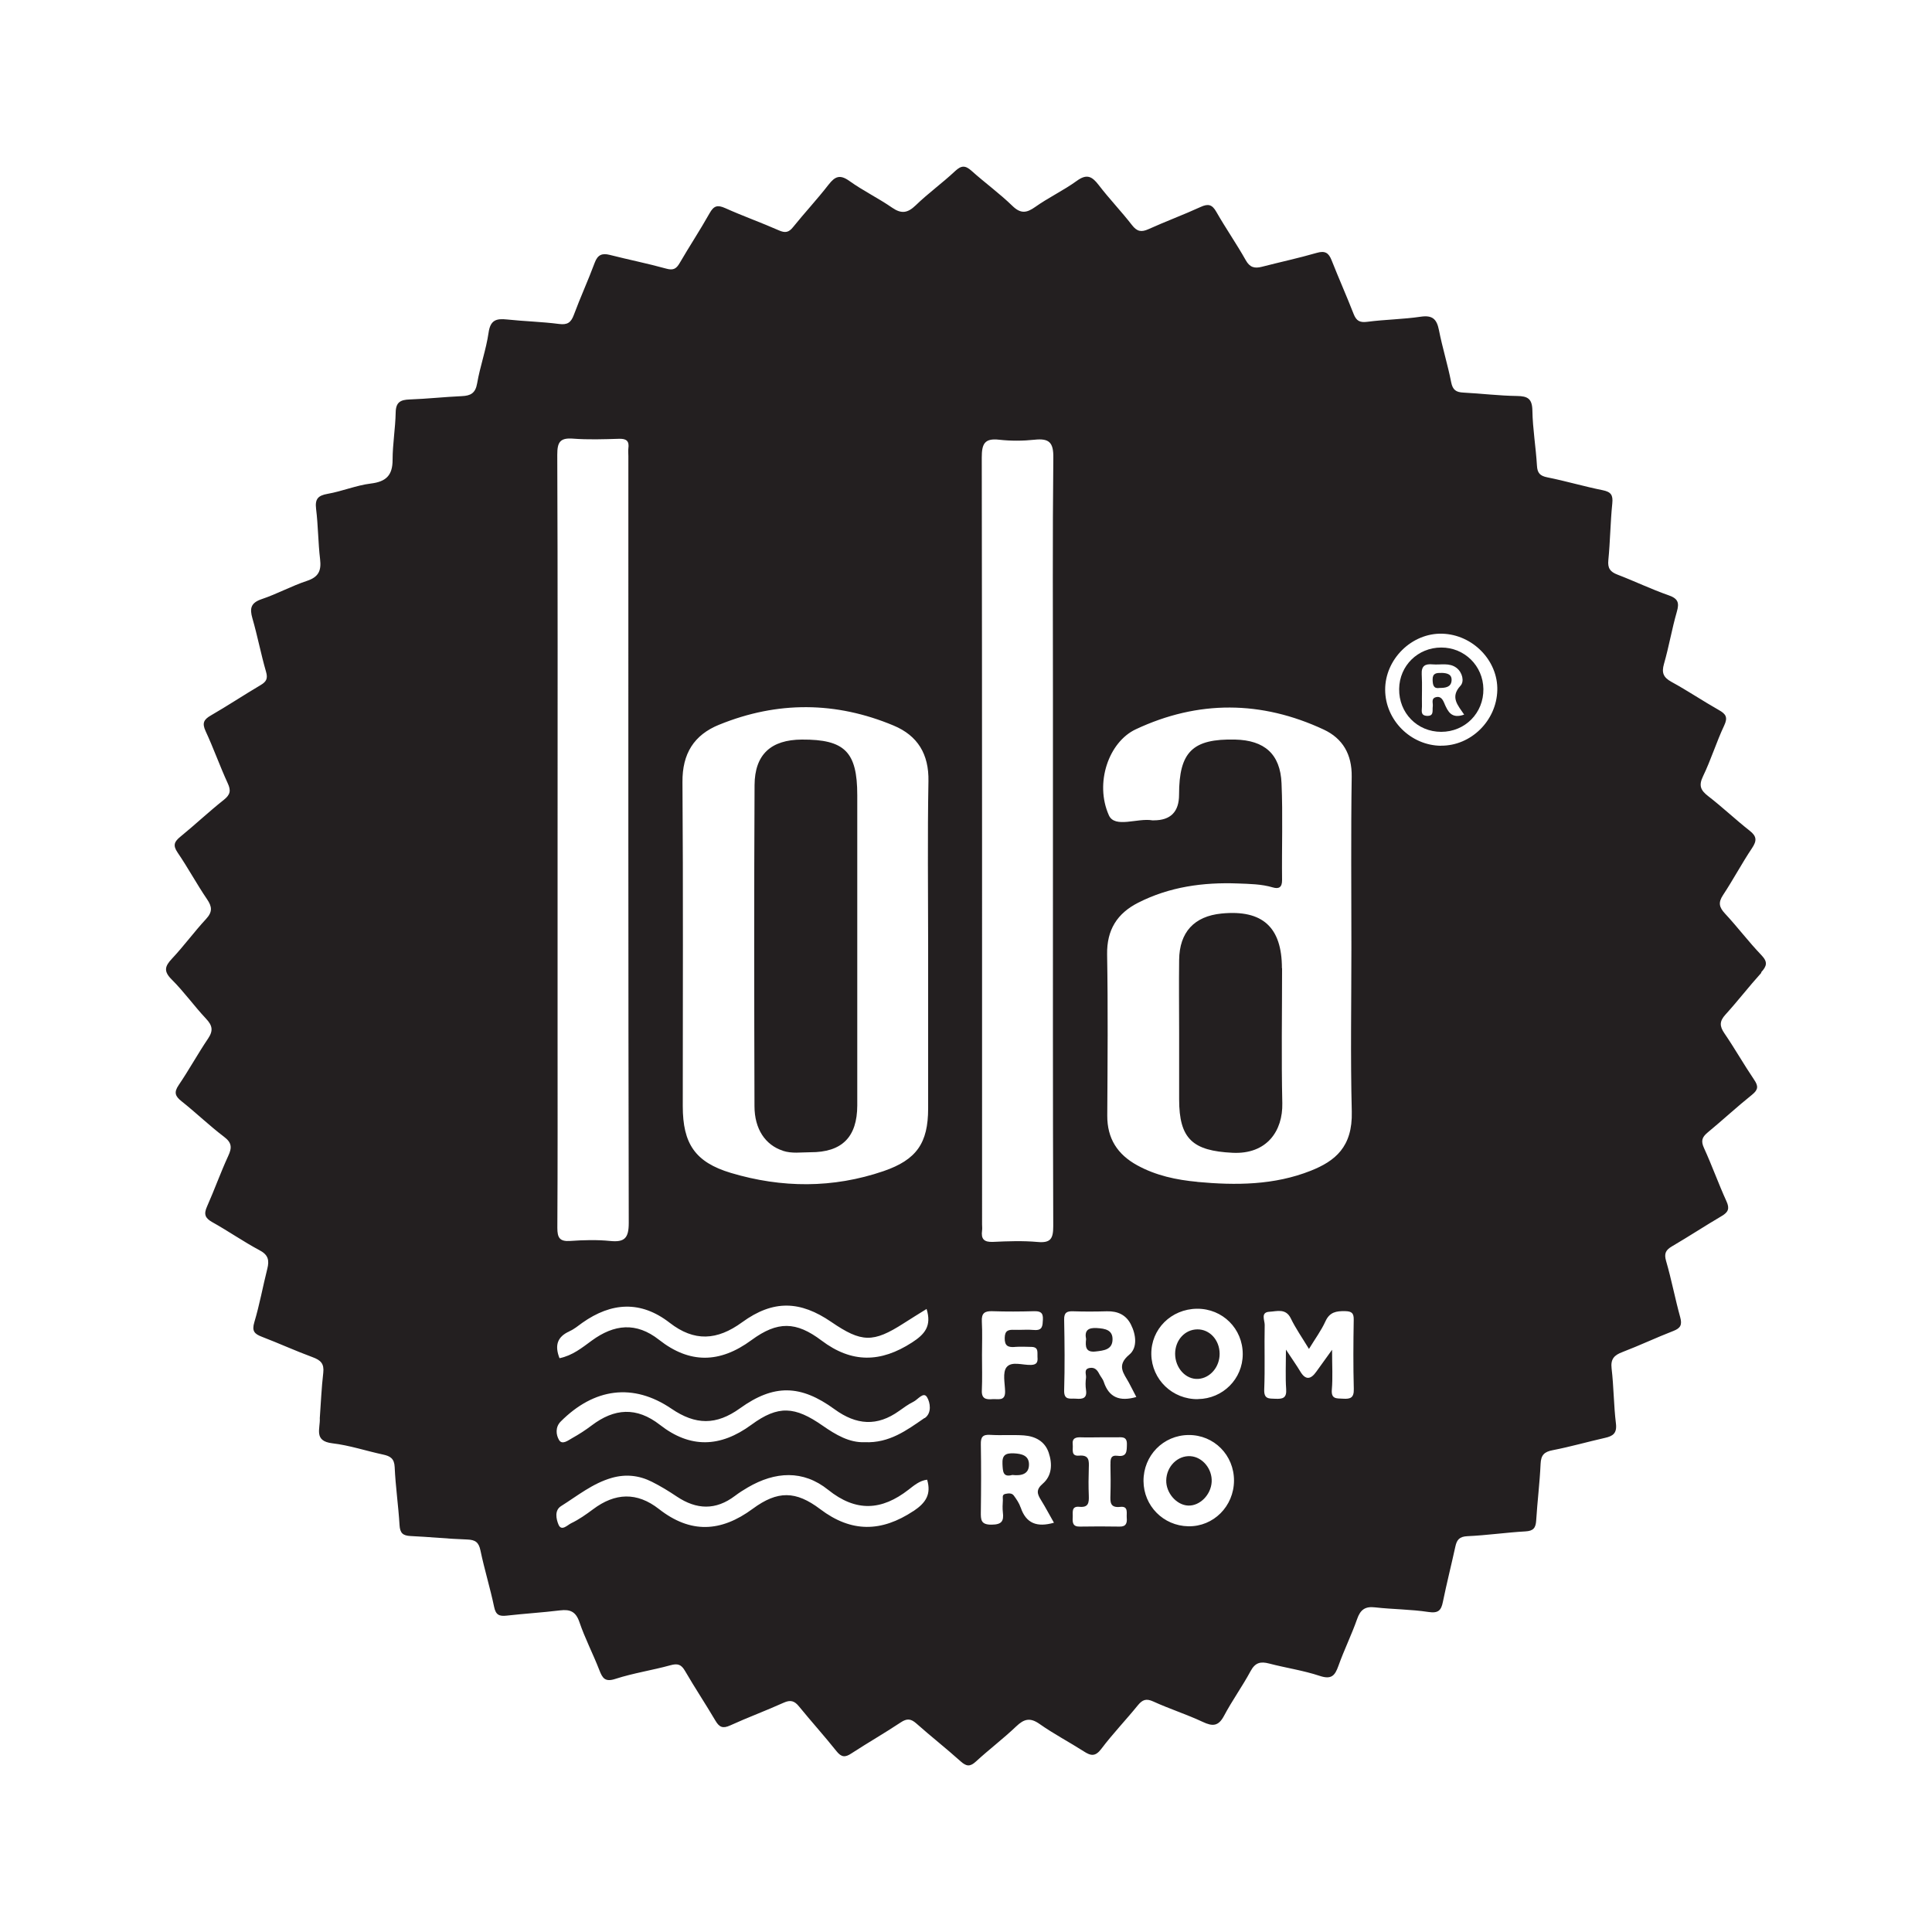 <?xml version="1.0" encoding="UTF-8"?>
<svg id="Layer_1" data-name="Layer 1" xmlns="http://www.w3.org/2000/svg" viewBox="0 0 250 250">
  <defs>
    <style>
      .cls-1 {
        fill: #231f20;
      }
    </style>
  </defs>
  <path class="cls-1" d="M227.89,125.82c.74-.82,.89-1.33,.03-2.23-1.65-1.72-3.09-3.64-4.71-5.38-.76-.82-.89-1.42-.25-2.39,1.31-1.98,2.43-4.1,3.75-6.07,.65-.97,.62-1.54-.32-2.27-1.82-1.43-3.51-3.04-5.34-4.45-.98-.76-1.27-1.36-.68-2.58,1.03-2.13,1.73-4.43,2.74-6.57,.5-1.06,.22-1.49-.69-2-2.07-1.17-4.05-2.51-6.14-3.65-1.05-.58-1.29-1.18-.96-2.33,.64-2.22,1.02-4.51,1.66-6.73,.34-1.17,.17-1.71-1.06-2.14-2.24-.78-4.39-1.82-6.61-2.67-.95-.36-1.3-.83-1.19-1.89,.24-2.43,.26-4.89,.51-7.33,.11-1.09-.17-1.49-1.25-1.71-2.4-.48-4.75-1.18-7.15-1.66-.96-.19-1.3-.56-1.35-1.53-.14-2.38-.55-4.74-.59-7.12-.03-1.54-.61-1.86-2-1.88-2.31-.03-4.62-.32-6.94-.44-.93-.05-1.37-.33-1.57-1.34-.44-2.26-1.14-4.48-1.58-6.74-.28-1.42-.83-1.96-2.35-1.74-2.29,.34-4.62,.36-6.92,.66-.99,.13-1.42-.13-1.77-1.01-.91-2.33-1.93-4.62-2.85-6.95-.38-.96-.84-1.27-1.92-.96-2.34,.68-4.74,1.19-7.1,1.8-.94,.24-1.56,.1-2.09-.85-1.2-2.13-2.6-4.14-3.81-6.26-.54-.95-1.05-1.08-2.03-.63-2.22,1.02-4.51,1.86-6.74,2.87-.93,.42-1.49,.32-2.14-.52-1.38-1.78-2.95-3.41-4.32-5.2-.86-1.12-1.54-1.46-2.82-.53-1.71,1.24-3.65,2.15-5.37,3.37-1.14,.81-1.9,.91-2.98-.14-1.66-1.61-3.55-2.98-5.28-4.53-.8-.72-1.32-.71-2.12,.04-1.64,1.54-3.48,2.86-5.1,4.43-1.03,.99-1.83,1.14-3.04,.31-1.79-1.24-3.78-2.2-5.55-3.47-1.22-.87-1.86-.58-2.69,.49-1.46,1.88-3.09,3.63-4.59,5.49-.55,.69-1.02,.78-1.83,.42-2.29-1.01-4.66-1.85-6.95-2.88-1.01-.45-1.48-.3-2.02,.66-1.23,2.19-2.62,4.29-3.88,6.46-.43,.74-.83,.96-1.73,.71-2.42-.67-4.89-1.16-7.32-1.78-1-.25-1.55,0-1.93,1-.85,2.29-1.87,4.51-2.72,6.8-.37,.98-.84,1.28-1.91,1.14-2.23-.29-4.49-.34-6.73-.58-1.39-.15-2.15,.08-2.38,1.71-.32,2.21-1.1,4.35-1.48,6.56-.22,1.28-.85,1.6-1.99,1.65-2.25,.1-4.49,.35-6.74,.43-1.19,.04-1.79,.35-1.81,1.69-.04,2.05-.4,4.09-.4,6.13,0,2.01-.85,2.82-2.82,3.06-1.88,.23-3.7,1-5.58,1.33-1.24,.22-1.66,.65-1.5,1.95,.27,2.16,.26,4.36,.52,6.53,.17,1.46-.19,2.28-1.69,2.78-2,.66-3.88,1.7-5.88,2.37-1.4,.48-1.56,1.19-1.19,2.48,.66,2.28,1.1,4.62,1.76,6.9,.26,.89,.05,1.3-.7,1.74-2.16,1.28-4.26,2.67-6.44,3.93-.92,.53-1.15,.99-.68,2.02,1.03,2.21,1.84,4.52,2.86,6.74,.45,.96,.34,1.49-.5,2.16-1.92,1.52-3.71,3.21-5.61,4.76-.8,.65-1.01,1.12-.37,2.06,1.34,1.96,2.47,4.07,3.81,6.04,.67,.98,.71,1.65-.13,2.56-1.53,1.65-2.86,3.48-4.4,5.12-.93,.99-1.12,1.63-.05,2.7,1.59,1.58,2.91,3.44,4.45,5.08,.82,.87,.96,1.53,.27,2.56-1.33,1.97-2.48,4.07-3.81,6.03-.64,.94-.46,1.44,.38,2.1,1.87,1.48,3.59,3.15,5.49,4.59,1.02,.77,1.04,1.41,.54,2.48-.99,2.15-1.79,4.4-2.75,6.56-.43,.97-.25,1.48,.68,2,2.08,1.16,4.04,2.53,6.14,3.65,1.12,.59,1.26,1.3,.99,2.38-.58,2.3-1,4.65-1.68,6.92-.34,1.14,0,1.51,.96,1.88,2.22,.85,4.38,1.84,6.61,2.66,1.02,.38,1.48,.83,1.35,1.99-.23,1.97-.31,3.96-.45,5.88,.08,1.35-.83,2.97,1.62,3.26,2.22,.26,4.38,.99,6.58,1.46,.92,.2,1.44,.51,1.49,1.62,.11,2.51,.48,5,.63,7.51,.06,1.03,.43,1.36,1.42,1.41,2.45,.11,4.89,.37,7.34,.45,1.04,.04,1.49,.35,1.71,1.42,.51,2.45,1.26,4.86,1.77,7.31,.22,1.06,.69,1.22,1.62,1.12,2.3-.26,4.62-.4,6.92-.68,1.28-.15,2.02,.14,2.49,1.5,.72,2.12,1.77,4.13,2.58,6.22,.41,1.06,.74,1.59,2.1,1.14,2.32-.75,4.76-1.11,7.11-1.76,.95-.26,1.4-.1,1.89,.75,1.26,2.17,2.65,4.26,3.93,6.43,.5,.85,.96,1.04,1.9,.61,2.28-1.04,4.64-1.91,6.92-2.94,.88-.4,1.4-.25,1.99,.48,1.59,1.95,3.28,3.82,4.85,5.79,.64,.8,1.12,.83,1.93,.29,2.1-1.37,4.29-2.62,6.38-4.01,.81-.54,1.32-.49,2.03,.14,1.88,1.67,3.87,3.23,5.74,4.91,.73,.65,1.21,.7,1.95,.02,1.71-1.57,3.56-2.97,5.24-4.57,1.01-.96,1.79-1.16,3.01-.3,1.83,1.29,3.84,2.34,5.73,3.55,.91,.59,1.49,.69,2.26-.33,1.47-1.95,3.18-3.73,4.72-5.63,.6-.73,1.08-.92,2-.5,2.1,.96,4.31,1.66,6.4,2.64,1.29,.61,2.04,.57,2.76-.79,1.05-1.98,2.38-3.82,3.44-5.79,.6-1.11,1.3-1.26,2.4-.97,2.17,.57,4.42,.89,6.55,1.6,1.51,.5,1.96-.04,2.41-1.3,.73-2.05,1.7-4.01,2.42-6.06,.42-1.2,1.03-1.66,2.31-1.51,2.3,.26,4.64,.25,6.93,.6,1.27,.19,1.64-.21,1.86-1.32,.49-2.39,1.09-4.76,1.61-7.14,.19-.88,.52-1.3,1.56-1.35,2.51-.11,5.01-.48,7.52-.62,1.02-.06,1.32-.45,1.38-1.41,.15-2.44,.46-4.87,.57-7.32,.05-1.15,.47-1.57,1.58-1.78,2.27-.44,4.5-1.08,6.75-1.59,1.03-.23,1.57-.59,1.42-1.85-.29-2.36-.28-4.76-.56-7.12-.15-1.24,.34-1.74,1.41-2.14,2.22-.85,4.37-1.87,6.59-2.73,.93-.36,1.14-.8,.88-1.76-.67-2.42-1.13-4.89-1.83-7.29-.28-.97-.05-1.42,.77-1.9,2.17-1.27,4.27-2.65,6.43-3.92,.83-.49,1.05-.95,.62-1.89-1.04-2.28-1.88-4.65-2.92-6.92-.42-.92-.24-1.4,.48-2,1.94-1.6,3.79-3.32,5.75-4.89,.82-.66,.81-1.13,.26-1.94-1.33-1.97-2.51-4.05-3.85-6.01-.63-.92-.64-1.55,.13-2.4,1.6-1.76,3.06-3.66,4.66-5.43ZM93.08,93.77c7.52-3.06,15.08-3.01,22.56,.12,3.11,1.3,4.57,3.7,4.5,7.2-.13,7.09-.04,14.18-.04,21.27s0,14.05,0,21.07c0,4.48-1.49,6.65-5.79,8.12-6.53,2.23-13.15,2.19-19.72,.23-4.65-1.39-6.24-3.8-6.24-8.64,0-13.98,.06-27.96-.04-41.94-.03-3.67,1.48-6.1,4.76-7.43Zm-18.94-37.01c1.98,.15,3.98,.08,5.97,.02,.98-.03,1.33,.31,1.2,1.25-.04,.33,0,.66,0,.99,0,33.08-.02,66.16,.05,99.23,0,1.98-.55,2.52-2.42,2.33-1.71-.17-3.45-.12-5.17,0-1.35,.09-1.65-.42-1.65-1.69,.05-8.35,.03-16.7,.03-25.06,0-8.42,0-16.84,0-25.26,0-16.57,.03-33.14-.04-49.72,0-1.62,.34-2.22,2.04-2.09Zm-.45,115.5c.6-.26,1.12-.7,1.66-1.09,3.77-2.66,7.56-2.91,11.31,0,3.17,2.46,6.12,2.3,9.37-.07,4.04-2.94,7.53-2.79,11.54-.04,3.92,2.68,5.41,2.71,9.36,.18,.98-.63,1.97-1.24,2.97-1.86,.68,2.2-.23,3.27-1.89,4.34-4.04,2.61-7.79,2.7-11.71-.26-3.29-2.48-5.68-2.53-9.06-.05-4.1,3.02-8.01,3.07-11.96-.04-2.96-2.33-5.81-2.01-8.7,.1-1.27,.93-2.5,1.94-4.18,2.28-.62-1.59-.35-2.75,1.29-3.48Zm44.52,23.26c-4.16,2.75-8.04,2.82-12.08-.24-3.15-2.38-5.5-2.42-8.72-.05-4.14,3.06-8.08,3.22-12.14,.04-2.85-2.23-5.68-2.11-8.53,.03-.9,.67-1.83,1.33-2.84,1.81-.47,.23-1.26,1.1-1.64,.15-.28-.68-.54-1.82,.34-2.37,2.12-1.33,4.08-2.94,6.55-3.65,1.82-.52,3.55-.33,5.2,.5,1.12,.56,2.2,1.22,3.24,1.92,2.55,1.7,5.03,1.79,7.52-.1,.53-.4,1.09-.76,1.66-1.09,3.53-2.06,7.15-2.29,10.39,.31,3.61,2.9,6.93,2.69,10.41-.02,.71-.55,1.43-1.17,2.4-1.29,.55,1.87-.15,2.98-1.75,4.05Zm1.42-12.03c-2.28,1.57-4.54,3.27-7.74,3.13-1.99,.08-3.74-.96-5.44-2.14-3.59-2.5-5.73-2.68-9.23-.11-4.04,2.96-7.93,3.05-11.82,.01-3.04-2.37-5.91-2.15-8.85,.08-.79,.6-1.63,1.14-2.49,1.62-.53,.29-1.32,.95-1.73,.24-.38-.65-.5-1.65,.23-2.38,4.31-4.32,9.36-5.03,14.33-1.65,3.12,2.12,5.78,2.16,8.87-.06,4.38-3.15,7.84-3.07,12.22,.12,2.84,2.07,5.52,2.26,8.37,.22,.59-.42,1.19-.86,1.84-1.18,.59-.28,1.31-1.36,1.77-.59,.41,.67,.65,2.05-.31,2.71Zm9.67-126.59c1.51,.17,3.06,.16,4.57,0,1.87-.2,2.46,.33,2.43,2.32-.11,10.34-.05,20.68-.05,31.02v18.69c0,16.57-.02,33.14,.04,49.72,0,1.62-.32,2.22-2.03,2.06-1.91-.17-3.85-.1-5.77-.01-1.17,.05-1.56-.38-1.41-1.47,.04-.26,0-.53,0-.79,0-33.08,.01-66.16-.04-99.23,0-1.75,.34-2.53,2.25-2.31Zm2.02,117.39c.72-.05,1.46-.02,2.18,0,.94,.03,.71,.75,.75,1.31,.05,.59-.03,.99-.81,1.02-1.1,.05-2.55-.53-3.2,.31-.52,.68-.21,2.04-.18,3.09,.04,1.36-.93,.97-1.65,1.03-.82,.07-1.41-.05-1.36-1.13,.07-1.52,.02-3.04,.02-4.56,0-1.45,.06-2.91-.02-4.36-.06-1.08,.37-1.37,1.38-1.33,1.79,.06,3.57,.05,5.36,0,.81-.02,1.21,.16,1.16,1.08-.04,.8-.03,1.44-1.13,1.35-.85-.08-1.72,.01-2.58-.02-.76-.03-1.21,.08-1.23,1.04-.02,1.02,.4,1.24,1.29,1.18Zm.75,20.78c-.18-.55-.53-1.06-.88-1.54-.26-.36-.71-.3-1.1-.22-.47,.1-.3,.51-.32,.8-.03,.53-.06,1.06,0,1.58,.14,1.13-.13,1.59-1.45,1.6-1.42,.02-1.41-.65-1.4-1.67,.04-2.91,.05-5.81,0-8.72-.02-.94,.23-1.29,1.21-1.23,1.45,.09,2.91-.03,4.36,.07,1.46,.11,2.71,.75,3.21,2.23,.49,1.45,.44,2.98-.77,4.02-.92,.79-.71,1.34-.21,2.14,.58,.93,1.09,1.92,1.66,2.91-2.18,.62-3.61,.11-4.31-1.99Zm11.62-5.6c.03,1.32,.04,2.65,0,3.97-.03,.93-.06,1.7,1.28,1.55,1.08-.12,.78,.8,.83,1.4,.06,.66-.06,1.17-.92,1.15-1.72-.03-3.44-.03-5.17,0-.9,.02-.94-.54-.9-1.18,.04-.61-.23-1.49,.86-1.38,1.2,.12,1.25-.55,1.22-1.45-.05-1.19-.04-2.38,0-3.57,.03-.91,.09-1.72-1.27-1.6-1.09,.09-.74-.84-.81-1.43-.1-.85,.41-.97,1.1-.94,.79,.03,1.59,0,2.38,0,.73,0,1.46,0,2.19,0,.64,0,1.37-.17,1.34,.91-.02,.85,.03,1.65-1.2,1.48-.88-.12-.94,.41-.92,1.08Zm-.85-10.64c-.12-.37-.41-.68-.59-1.03-.26-.52-.59-.89-1.22-.79-.85,.13-.45,.81-.5,1.26-.07,.52-.08,1.07,0,1.59,.16,1.09-.44,1.2-1.29,1.13-.75-.06-1.58,.26-1.54-1.09,.09-3.04,.06-6.09,0-9.14-.02-.92,.36-1.11,1.17-1.08,1.46,.05,2.92,.04,4.37,0,1.38-.03,2.47,.45,3.1,1.71,.68,1.34,.86,3.02-.21,3.9-1.71,1.42-.7,2.43-.05,3.63,.31,.57,.59,1.15,.96,1.85-2.16,.62-3.54,.06-4.21-1.95Zm10.92,18.67c-3.22-.06-5.77-2.64-5.79-5.85-.02-3.3,2.56-5.94,5.84-5.96,3.28-.02,5.88,2.6,5.87,5.91-.02,3.32-2.66,5.96-5.91,5.9Zm1.27-16.45c-3.31,.05-5.99-2.53-6.05-5.8-.05-3.26,2.57-5.87,5.92-5.9,3.3-.02,5.92,2.58,5.91,5.88,0,3.2-2.57,5.77-5.79,5.81Zm-.1-28.12c-2.7-.25-5.36-.81-7.79-2.15-2.54-1.4-3.87-3.45-3.86-6.41,.04-6.96,.1-13.92-.02-20.87-.05-3.18,1.3-5.31,4.02-6.69,4.05-2.06,8.41-2.66,12.89-2.49,1.51,.06,3.05,.07,4.53,.51,.78,.23,1.21,0,1.2-.96-.05-4.17,.11-8.35-.07-12.52-.16-3.78-2.21-5.56-6-5.65-5.51-.13-7.26,1.59-7.26,7.13q0,3.32-3.26,3.32c-.07,0-.13,0-.2,0-1.92-.33-4.85,1.06-5.62-.65-1.87-4.18-.02-9.49,3.48-11.13,8.07-3.79,16.26-3.73,24.33,.04,2.45,1.15,3.65,3.2,3.61,6.09-.11,7.35-.04,14.71-.04,22.07,0,7.09-.13,14.18,.05,21.27,.12,4.59-2.18,6.41-5.3,7.65-4.73,1.88-9.71,1.91-14.68,1.45Zm18.86,28.06c-.83-.05-1.56,.09-1.45-1.19,.13-1.51,.03-3.03,.03-5.14-.87,1.21-1.45,2.01-2.03,2.82-.71,1.01-1.39,1.16-2.09-.02-.47-.79-1.01-1.54-1.85-2.82,0,2.05-.08,3.59,.03,5.12,.08,1.17-.47,1.28-1.4,1.24-.85-.03-1.49,.05-1.44-1.21,.11-2.78,0-5.57,.06-8.35,.01-.58-.57-1.64,.62-1.7,.96-.05,2.11-.48,2.76,.86,.63,1.3,1.47,2.5,2.35,3.95,.79-1.3,1.59-2.38,2.13-3.57,.55-1.21,1.41-1.34,2.55-1.32,.87,.02,1.13,.27,1.11,1.13-.05,2.98-.07,5.97,.01,8.95,.03,1.14-.44,1.31-1.39,1.25Zm12.68-84.49c-3.92-.03-7.21-3.31-7.23-7.23-.02-3.97,3.44-7.38,7.38-7.27,3.95,.11,7.23,3.48,7.13,7.32-.1,3.94-3.41,7.2-7.28,7.17Z"/>
  <path class="cls-1" d="M101.3,148.91c1.16,.39,2.37,.19,3.55,.19,4.1,.02,6.07-1.96,6.08-6.06,0-6.82,0-13.65,0-20.47s0-13.12,0-19.67c0-5.61-1.62-7.23-7.17-7.2-3.98,.02-6.1,1.91-6.12,5.9-.07,13.84-.05,27.69-.01,41.53,0,2.98,1.41,5.03,3.66,5.77Z"/>
  <path class="cls-1" d="M165.88,125.29c0-5.32-2.52-7.6-7.81-7.08-3.54,.35-5.45,2.41-5.49,6-.04,3.17,0,6.35,0,9.52,0,2.84,0,5.69,0,8.53,0,5.12,1.76,6.66,6.91,6.91,4.45,.22,6.52-2.84,6.44-6.42-.13-5.82-.03-11.64-.03-17.46Z"/>
  <path class="cls-1" d="M154.93,172.02c-1.61,.02-2.86,1.39-2.87,3.15,0,1.84,1.37,3.35,2.97,3.26,1.56-.09,2.81-1.55,2.79-3.28-.02-1.77-1.3-3.15-2.89-3.13Z"/>
  <path class="cls-1" d="M154.05,188.43c-1.66-.11-3.1,1.32-3.14,3.12-.04,1.63,1.33,3.21,2.84,3.27,1.51,.06,2.95-1.39,3.04-3.07,.09-1.67-1.19-3.22-2.74-3.32Z"/>
  <path class="cls-1" d="M131.19,188.06c-1.07-.04-1.53,.22-1.47,1.39,.05,.97,.05,1.74,1.27,1.41,1.17,.13,2.18-.09,2.16-1.39-.02-1.13-.93-1.36-1.97-1.41Z"/>
  <path class="cls-1" d="M141.93,171.85c-1.12-.07-1.62,.31-1.39,1.43-.11,.96-.07,1.76,1.25,1.6,1.02-.12,2.12-.22,2.17-1.49,.06-1.3-.96-1.48-2.04-1.54Z"/>
  <path class="cls-1" d="M186.5,83.79c-3.02,0-5.41,2.34-5.45,5.35-.05,3.11,2.34,5.56,5.44,5.56,3.09,0,5.5-2.44,5.46-5.54-.04-3-2.44-5.37-5.44-5.37Zm.43,7.28c-.21-.47-.45-1.04-1.14-.85-.64,.18-.33,.77-.39,1.18-.08,.55,.2,1.3-.8,1.23-.84-.07-.59-.74-.6-1.21-.03-1.39,.05-2.78-.03-4.16-.06-1.11,.45-1.38,1.42-1.29,1.04,.09,2.16-.25,3.08,.45,.78,.6,1.03,1.77,.52,2.31-1.38,1.49-.34,2.53,.47,3.74-1.63,.58-2.09-.38-2.54-1.4Z"/>
  <path class="cls-1" d="M186.51,87.08c-.65-.02-1.15,.03-1.13,.89,.02,.69,.13,1.18,.9,1.05,.76,0,1.47-.1,1.55-.92,.08-.87-.59-1.01-1.32-1.03Z"/>
</svg>